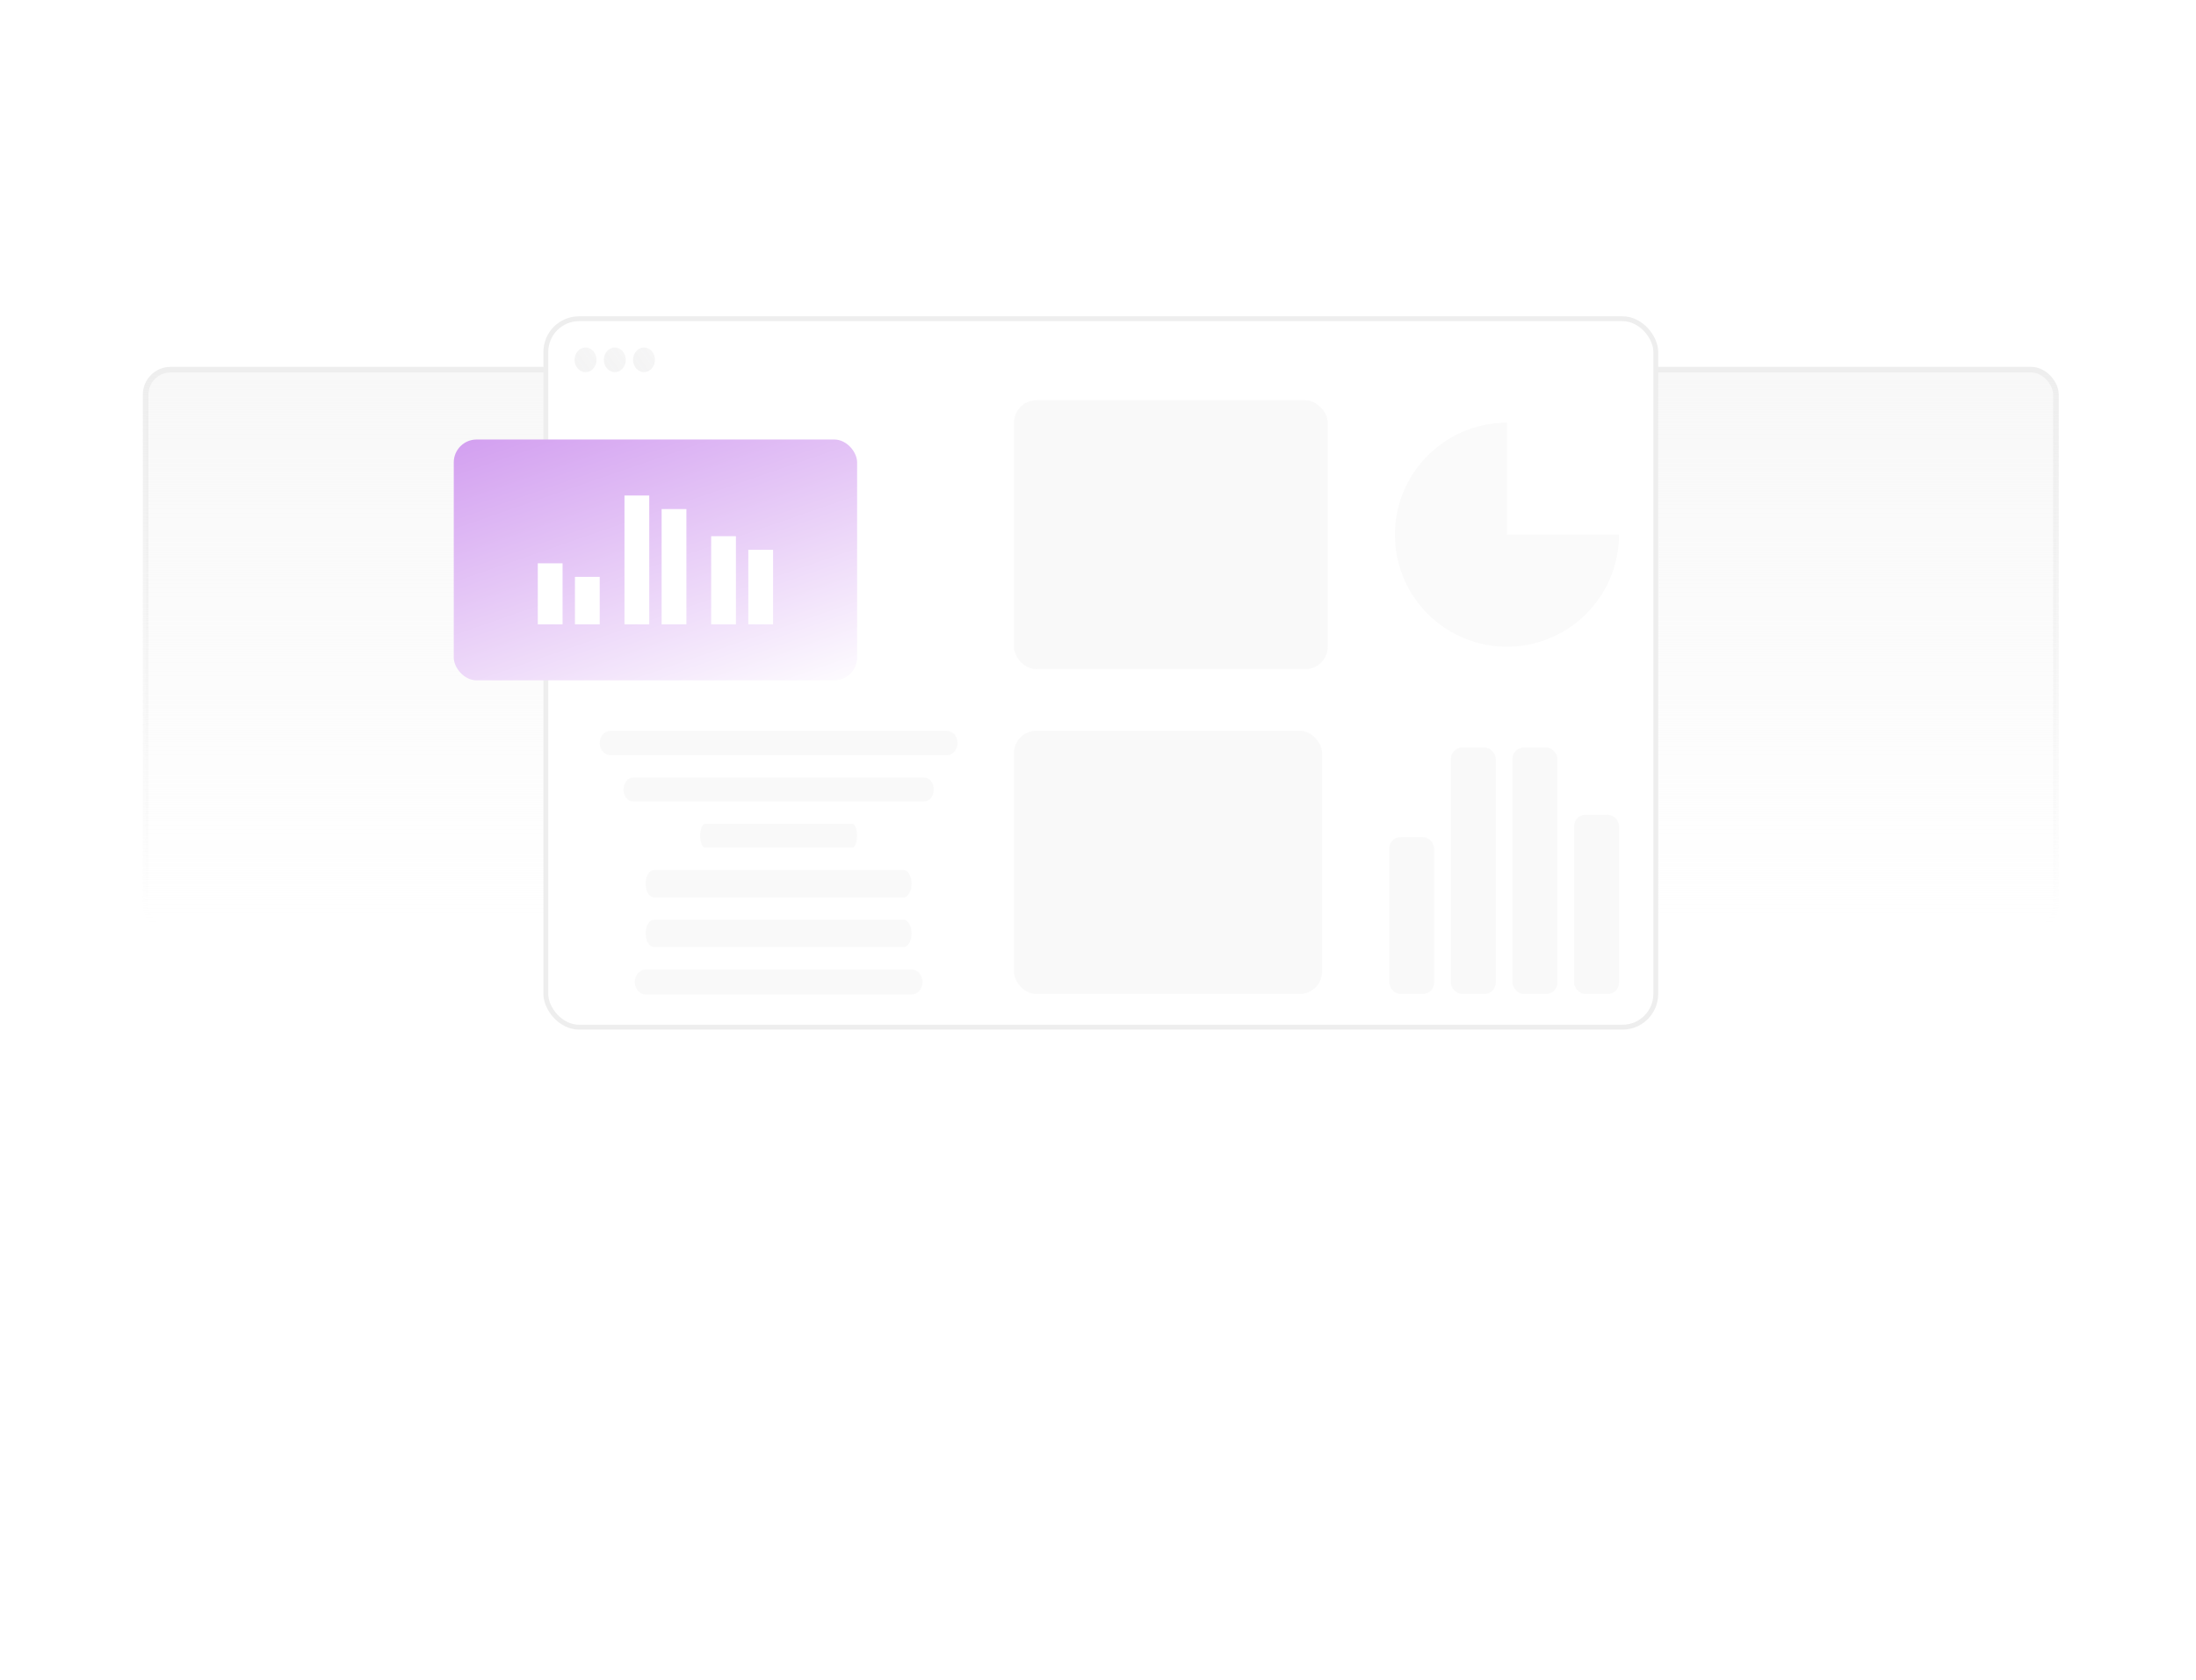 <svg width="392" height="300" viewBox="0 0 392 300" fill="none" xmlns="http://www.w3.org/2000/svg">
<rect x="26" y="66" width="341" height="100" rx="4.452" fill="url(#paint0_linear_20125_12387)" stroke="url(#paint1_linear_20125_12387)"/>
<g filter="url(#filter0_d_20125_12387)">
<rect x="97.434" y="53.434" width="198.132" height="126.492" rx="5.934" fill="white" stroke="#EEEEEE" stroke-width="0.868"/>
<path d="M104.527 62.972C105.607 62.972 106.483 61.987 106.483 60.772C106.483 59.557 105.607 58.572 104.527 58.572C103.446 58.572 102.57 59.557 102.57 60.772C102.57 61.987 103.446 62.972 104.527 62.972Z" fill="url(#paint2_linear_20125_12387)"/>
<path d="M109.749 62.972C110.83 62.972 111.706 61.987 111.706 60.772C111.706 59.557 110.83 58.572 109.749 58.572C108.669 58.572 107.793 59.557 107.793 60.772C107.793 61.987 108.669 62.972 109.749 62.972Z" fill="url(#paint3_linear_20125_12387)"/>
<path d="M114.958 62.972C116.039 62.972 116.915 61.987 116.915 60.772C116.915 59.557 116.039 58.572 114.958 58.572C113.878 58.572 113.002 59.557 113.002 60.772C113.002 61.987 113.878 62.972 114.958 62.972Z" fill="url(#paint4_linear_20125_12387)"/>
<rect x="181" y="68" width="56" height="48" rx="4" fill="#F4F4F4" fill-opacity="0.5"/>
<path d="M289 92C289 95.956 287.827 99.822 285.629 103.111C283.432 106.4 280.308 108.964 276.654 110.478C272.999 111.991 268.978 112.387 265.098 111.616C261.219 110.844 257.655 108.939 254.858 106.142C252.061 103.345 250.156 99.781 249.384 95.902C248.613 92.022 249.009 88.001 250.522 84.346C252.036 80.692 254.6 77.568 257.889 75.371C261.178 73.173 265.044 72 269 72L269 92H289Z" fill="#FAFAFA"/>
<rect x="181" y="127" width="55" height="47" rx="4" fill="#F4F4F4" fill-opacity="0.5"/>
<rect x="248" y="146" width="8" height="28" rx="2" fill="#F4F4F4" fill-opacity="0.5"/>
<rect x="259" y="130" width="8" height="44" rx="2" fill="#F4F4F4" fill-opacity="0.5"/>
<rect x="270" y="130" width="8" height="44" rx="2" fill="#F4F4F4" fill-opacity="0.5"/>
<rect x="281" y="142" width="8" height="32" rx="2" fill="#F4F4F4" fill-opacity="0.5"/>
<path d="M169.01 127.027H108.975C107.91 127.027 107.047 127.997 107.047 129.195C107.047 130.392 107.91 131.362 108.975 131.362H169.01C170.075 131.362 170.938 130.392 170.938 129.195C170.938 127.997 170.075 127.027 169.01 127.027Z" fill="#F4F4F4" fill-opacity="0.5"/>
<path d="M165.011 135.362H112.974C112.051 135.362 111.303 136.316 111.303 137.492C111.303 138.669 112.051 139.622 112.974 139.622H165.011C165.934 139.622 166.682 138.669 166.682 137.492C166.682 136.316 165.934 135.362 165.011 135.362Z" fill="#F4F4F4" fill-opacity="0.5"/>
<path d="M152.145 143.622H125.841C125.374 143.622 124.996 144.576 124.996 145.752C124.996 146.929 125.374 147.882 125.841 147.882H152.145C152.612 147.882 152.99 146.929 152.99 145.752C152.99 144.576 152.612 143.622 152.145 143.622Z" fill="#F4F4F4" fill-opacity="0.5"/>
<path d="M161.295 151.882H116.692C115.901 151.882 115.26 152.972 115.26 154.317C115.26 155.661 115.901 156.751 116.692 156.751H161.295C162.086 156.751 162.728 155.661 162.728 154.317C162.728 152.972 162.086 151.882 161.295 151.882Z" fill="#F4F4F4" fill-opacity="0.5"/>
<path d="M161.295 160.751H116.692C115.901 160.751 115.26 161.841 115.26 163.185C115.26 164.529 115.901 165.619 116.692 165.619H161.295C162.086 165.619 162.728 164.529 162.728 163.185C162.728 161.841 162.086 160.751 161.295 160.751Z" fill="#F4F4F4" fill-opacity="0.5"/>
<path d="M162.677 169.619H115.311C114.209 169.619 113.316 170.623 113.316 171.862V171.862C113.316 173.1 114.209 174.105 115.311 174.105H162.677C163.778 174.105 164.671 173.1 164.671 171.862C164.671 170.623 163.778 169.619 162.677 169.619Z" fill="#F4F4F4" fill-opacity="0.5"/>
<rect x="81" y="75" width="72" height="43" rx="4.085" fill="url(#paint5_linear_20125_12387)"/>
<path d="M96 97.105H100.421V108H96V97.105ZM102.632 99.526H107.053V108H102.632V99.526ZM126.947 92.263H131.368V108H126.947V92.263ZM133.579 94.684H138V108H133.579V94.684ZM111.474 85H115.895V108H111.474V85ZM118.105 87.421H122.526V108H118.105V87.421Z" fill="white"/>
</g>
<defs>
<filter id="filter0_d_20125_12387" x="54.953" y="30.426" width="267.094" height="179.454" filterUnits="userSpaceOnUse" color-interpolation-filters="sRGB">
<feFlood flood-opacity="0" result="BackgroundImageFix"/>
<feColorMatrix in="SourceAlpha" type="matrix" values="0 0 0 0 0 0 0 0 0 0 0 0 0 0 0 0 0 0 127 0" result="hardAlpha"/>
<feOffset dy="3.473"/>
<feGaussianBlur stdDeviation="13.024"/>
<feComposite in2="hardAlpha" operator="out"/>
<feColorMatrix type="matrix" values="0 0 0 0 0 0 0 0 0 0 0 0 0 0 0 0 0 0 0.05 0"/>
<feBlend mode="normal" in2="BackgroundImageFix" result="effect1_dropShadow_20125_12387"/>
<feBlend mode="normal" in="SourceGraphic" in2="effect1_dropShadow_20125_12387" result="shape"/>
</filter>
<linearGradient id="paint0_linear_20125_12387" x1="196.5" y1="66" x2="196.5" y2="166" gradientUnits="userSpaceOnUse">
<stop stop-color="#F8F8F8"/>
<stop offset="1" stop-color="#F8F8F8" stop-opacity="0"/>
</linearGradient>
<linearGradient id="paint1_linear_20125_12387" x1="196.5" y1="66" x2="196.5" y2="166" gradientUnits="userSpaceOnUse">
<stop stop-color="#EEEEEE"/>
<stop offset="1" stop-color="#EEEEEE" stop-opacity="0"/>
</linearGradient>
<linearGradient id="paint2_linear_20125_12387" x1="102.57" y1="64.733" x2="109.842" y2="59.51" gradientUnits="userSpaceOnUse">
<stop stop-color="#838486" stop-opacity="0.1"/>
<stop offset="1" stop-color="#838486" stop-opacity="0.06"/>
</linearGradient>
<linearGradient id="paint3_linear_20125_12387" x1="107.793" y1="64.733" x2="115.065" y2="59.51" gradientUnits="userSpaceOnUse">
<stop stop-color="#838486" stop-opacity="0.1"/>
<stop offset="1" stop-color="#838486" stop-opacity="0.06"/>
</linearGradient>
<linearGradient id="paint4_linear_20125_12387" x1="113.002" y1="64.733" x2="120.274" y2="59.51" gradientUnits="userSpaceOnUse">
<stop stop-color="#838486" stop-opacity="0.1"/>
<stop offset="1" stop-color="#838486" stop-opacity="0.06"/>
</linearGradient>
<linearGradient id="paint5_linear_20125_12387" x1="27.367" y1="12.666" x2="74.216" y2="147.771" gradientUnits="userSpaceOnUse">
<stop stop-color="#9F30DF"/>
<stop offset="1" stop-color="white"/>
</linearGradient>
</defs>
</svg>
